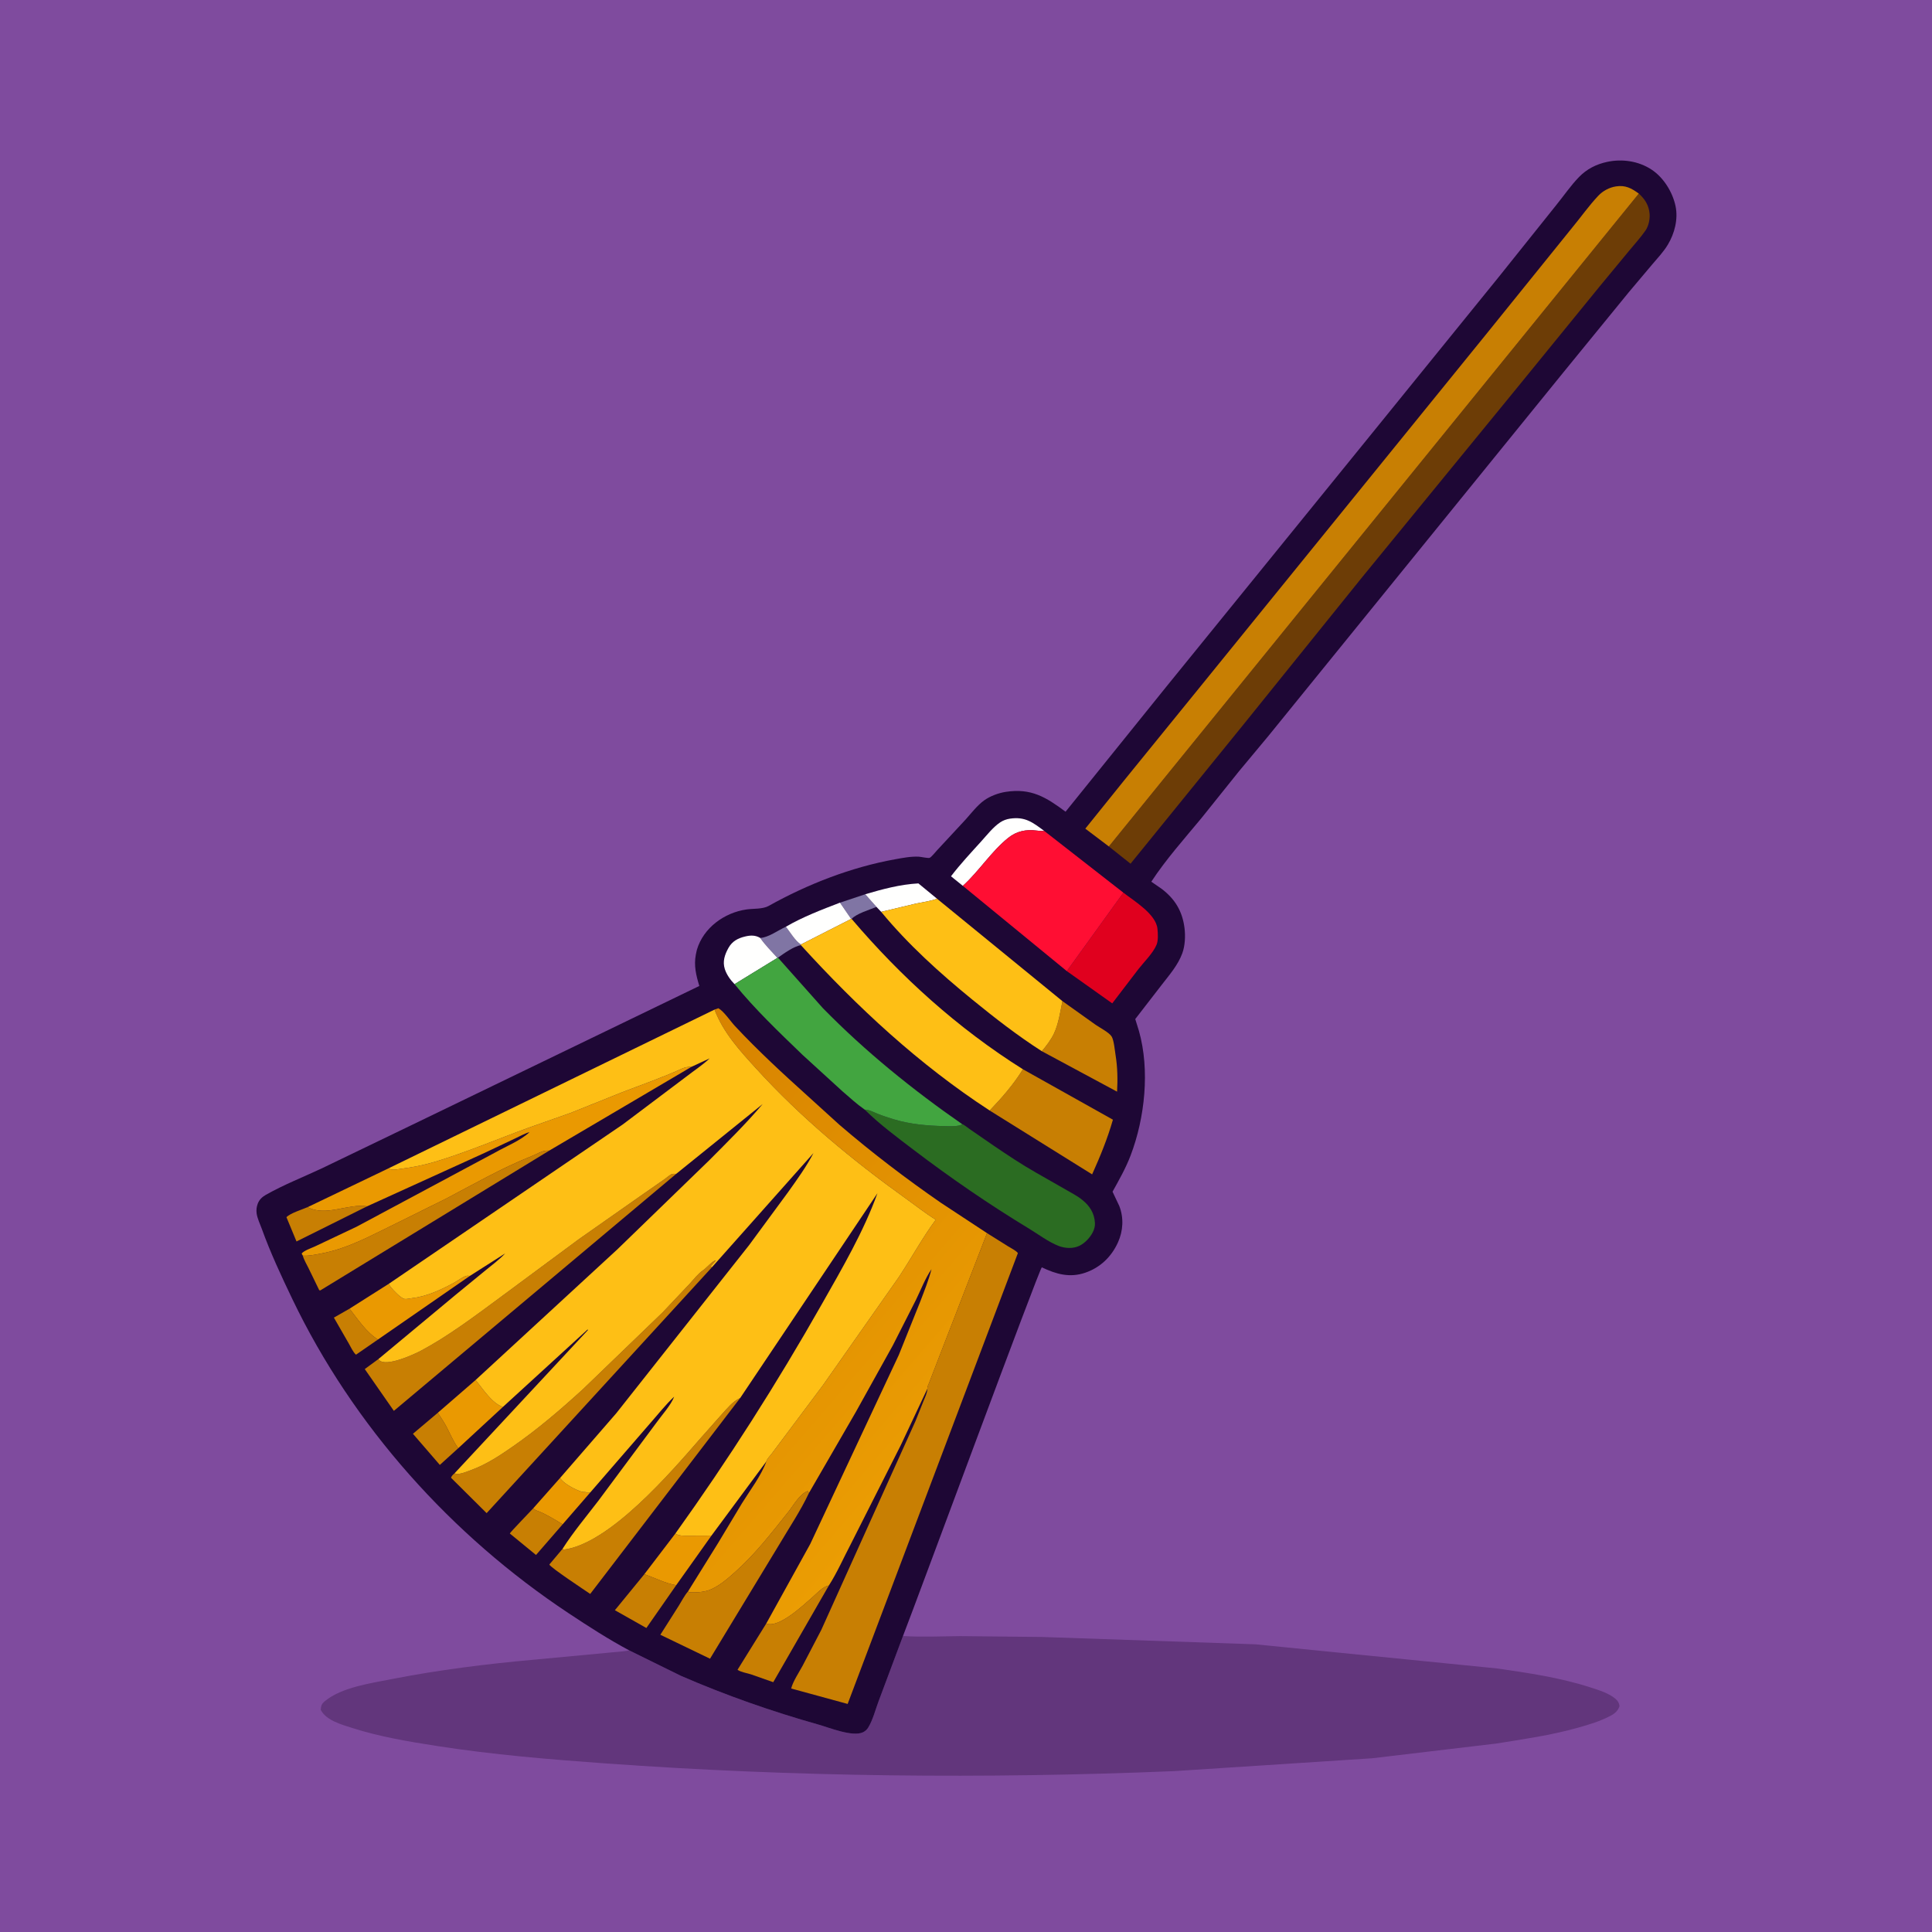 <svg version="1.1" xmlns="http://www.w3.org/2000/svg" style="display: block;" viewBox="0 0 2048 2048" width="1024" height="1024">
<defs>
	<linearGradient id="Gradient1" gradientUnits="userSpaceOnUse" x1="604.048" y1="1251.23" x2="970.963" y2="1568.72">
		<stop class="stop0" offset="0" stop-opacity="1" stop-color="rgb(215,131,0)"/>
		<stop class="stop1" offset="1" stop-opacity="1" stop-color="rgb(235,157,3)"/>
	</linearGradient>
</defs>
<path transform="translate(0,0)" fill="rgb(127,75,158)" d="M -0 -0 L 2048 0 L 2048 2048 L -0 2048 L -0 -0 z"/>
<path transform="translate(0,0)" fill="rgb(98,54,124)" d="M 957.198 1734.25 C 977.347 1735.57 997.813 1734.53 1018 1734.36 L 1104.37 1735.25 L 1330.87 1743.04 L 1587 1768.64 C 1619.99 1773.39 1653.69 1778.34 1685.5 1788.59 C 1694.38 1791.45 1705.56 1794.78 1712.63 1800.97 C 1715.18 1803.2 1716.21 1805.09 1716.77 1808.5 C 1715.37 1813.08 1712.06 1816.19 1707.89 1818.46 C 1696.81 1824.49 1684.31 1828.18 1672.22 1831.57 C 1644.05 1839.48 1615.05 1843.58 1586.21 1848.22 L 1454.45 1863.85 L 1244.59 1877.47 C 1043.22 1885.79 842.806 1883.72 641.768 1869.29 C 582.024 1865 522.728 1860.07 463.5 1850.87 C 433.399 1846.2 402.779 1841.11 373.698 1831.82 C 362.195 1828.14 345.866 1823.83 339.979 1812.5 C 340.328 1808.02 340.862 1806.18 344.569 1803.14 C 362.262 1788.6 393.065 1784.29 415 1779.97 C 465.024 1770.14 516.229 1763.78 567 1759.25 L 642.747 1752.15 C 650.811 1751.21 659.154 1750.99 667.12 1749.54 L 721.858 1776.48 C 769.589 1797.19 817.964 1814.13 868 1828.25 C 879.509 1831.5 903.507 1841.36 914.689 1836.33 C 916.968 1835.3 919.039 1833.44 920.335 1831.32 C 925.269 1823.22 927.991 1812.31 931.34 1803.38 L 957.198 1734.25 z"/>
<path transform="translate(0,0)" fill="rgb(30,7,53)" d="M 667.12 1749.54 C 644.835 1737.65 623.757 1724 602.721 1710.06 C 478.595 1627.79 374.41 1511.65 309.852 1376.97 C 298.184 1352.63 286.68 1328 277.519 1302.6 C 275.654 1297.43 272.735 1291.57 272.023 1286.1 C 271.565 1282.59 272 1279.15 273.265 1275.85 C 274.889 1271.62 277.963 1268.76 281.85 1266.56 C 300.583 1255.92 321.421 1247.78 340.918 1238.62 L 437.124 1192.25 L 741.321 1045.16 C 737.909 1033.98 735.358 1023.62 737.632 1011.85 L 737.913 1010.5 L 738.722 1006.86 C 745.601 983.496 767.804 967.421 791.365 964.047 C 798.523 963.022 808.487 963.862 814.781 960.34 C 856.058 937.242 902.262 919.276 948.834 910.873 C 956.991 909.402 965.676 907.709 974 908.129 C 976.252 908.242 983.827 909.952 985.476 909.348 C 987.222 908.709 991.974 902.72 993.486 901.171 L 1023.62 868.69 C 1029.67 861.951 1035.97 853.649 1043.35 848.364 C 1049.69 843.826 1058.48 840.596 1066.17 839.408 C 1093.06 835.255 1108.84 845.032 1129.54 860.447 L 1186.79 789.425 L 1236.11 728.23 L 1451.32 463.09 L 1589.15 293.078 L 1649.66 217.421 C 1657.57 207.701 1664.96 196.802 1673.66 187.817 C 1681.99 179.216 1692.01 174.081 1703.75 171.581 C 1719.67 168.19 1736.88 170.734 1750.59 179.7 C 1763.45 188.103 1773.1 203.698 1776.19 218.701 C 1779.01 232.434 1775.11 247.453 1768.02 259.295 C 1763.43 266.971 1756.99 273.77 1751.2 280.568 L 1726.59 309.772 L 1657.01 395.023 L 1344.85 779.78 L 1313.3 817.684 L 1273.4 867.449 C 1255.38 889.213 1235.91 911.003 1220.43 934.64 L 1231.28 942.116 C 1245.51 952.904 1253.41 965.913 1255.63 983.72 C 1256.68 992.141 1256.24 1002.44 1253.3 1010.48 C 1248.75 1022.94 1239.76 1033.28 1231.73 1043.63 L 1203.42 1080.24 L 1207.34 1092.9 C 1219.04 1134.35 1213.67 1185.04 1198.45 1224.94 C 1193.35 1238.31 1186.28 1250.78 1179.33 1263.25 L 1186.5 1278.41 C 1191.39 1291.01 1190.61 1304.82 1185.07 1317.04 C 1178.15 1332.27 1166.43 1343.61 1150.45 1349.11 C 1133.95 1354.79 1119.45 1350.64 1104.37 1343.42 C 1101.68 1345.01 971.925 1696.44 957.198 1734.25 L 931.34 1803.38 C 927.991 1812.31 925.269 1823.22 920.335 1831.32 C 919.039 1833.44 916.968 1835.3 914.689 1836.33 C 903.507 1841.36 879.509 1831.5 868 1828.25 C 817.964 1814.13 769.589 1797.19 721.858 1776.48 L 667.12 1749.54 z"/>
<path transform="translate(0,0)" fill="rgb(128,117,164)" d="M 890.401 956.853 L 917.19 947.936 L 929.095 961.36 C 922.026 964.28 907.856 968.443 902.748 974.089 L 902.243 974.094 L 890.401 956.853 z"/>
<path transform="translate(0,0)" fill="rgb(128,117,164)" d="M 805.881 994.264 C 814.696 993.765 824.963 986.022 833.076 982.379 C 837.205 987.705 843.337 997.86 849.007 1001.19 L 849.007 1001.93 C 841.562 1003.06 830.723 1010.87 824.656 1015.16 L 824.092 1015.39 C 817.935 1008.57 811.083 1001.84 805.881 994.264 z"/>
<path transform="translate(0,0)" fill="rgb(200,127,3)" d="M 370.524 1387.25 C 379.39 1398.62 388.244 1412.16 400.635 1419.96 L 377.356 1436.04 C 374.134 1433.17 371.933 1427.92 369.699 1424.13 L 353.936 1396.73 L 370.524 1387.25 z"/>
<path transform="translate(0,0)" fill="rgb(255,255,254)" d="M 917.19 947.936 C 935.679 942.49 954.192 937.5 973.533 936.446 L 993.273 952.673 C 985.911 955.41 977.703 956.319 970.034 958.036 L 934.09 966.599 L 929.095 961.36 L 917.19 947.936 z"/>
<path transform="translate(0,0)" fill="rgb(200,127,3)" d="M 464.15 1497.56 C 467.189 1502.46 470.544 1507.21 473.231 1512.31 C 477.233 1519.9 480.645 1528.27 485.764 1535.17 L 466.239 1552.87 L 437.73 1519.87 L 464.15 1497.56 z"/>
<path transform="translate(0,0)" fill="rgb(200,127,3)" d="M 326.098 1279.62 C 345.573 1290.07 368.963 1275.49 389.182 1278.74 L 314.304 1316.01 L 303.648 1290.27 C 307.8 1285.92 320.348 1282.17 326.098 1279.62 z"/>
<path transform="translate(0,0)" fill="rgb(200,127,3)" d="M 565.264 1598.86 C 566.84 1600.49 568.009 1600.95 570.063 1601.7 C 578.506 1604.79 588.675 1611.12 596.41 1615.85 L 568.192 1648.34 L 540.434 1625.58 C 540.457 1624.57 562.527 1601.95 565.264 1598.86 z"/>
<path transform="translate(0,0)" fill="rgb(234,153,1)" d="M 565.264 1598.86 L 593.761 1566.67 C 596.875 1572.5 610.157 1579.32 616.519 1581.27 C 618.211 1581.79 619.862 1581.46 621.497 1581.83 L 623.013 1582.5 L 625.581 1582.2 L 596.41 1615.85 C 588.675 1611.12 578.506 1604.79 570.063 1601.7 C 568.009 1600.95 566.84 1600.49 565.264 1598.86 z"/>
<path transform="translate(0,0)" fill="rgb(255,255,254)" d="M 890.401 956.853 L 902.243 974.094 L 849.007 1001.19 C 843.337 997.86 837.205 987.705 833.076 982.379 C 850.903 971.953 871.175 964.257 890.401 956.853 z"/>
<path transform="translate(0,0)" fill="rgb(255,255,254)" d="M 778.643 1043.24 C 774.271 1038.79 770.256 1033.24 768.343 1027.26 C 765.808 1019.33 768.141 1012.14 772.146 1004.93 C 776.112 997.78 782.109 994.58 789.844 992.721 C 795.59 991.34 800.716 991.18 805.881 994.264 C 811.083 1001.84 817.935 1008.57 824.092 1015.39 L 778.643 1043.24 z"/>
<path transform="translate(0,0)" fill="rgb(255,255,254)" d="M 1020.63 939.028 L 1008.1 928.901 C 1017.94 915.956 1029.14 904.051 1040.04 892 C 1046.05 885.361 1052.76 876.742 1060.22 871.751 C 1063.32 869.673 1066.96 868.345 1070.64 867.805 C 1086.78 865.437 1094.7 871.747 1107.02 880.882 L 1106.04 880.89 C 1103.44 880.897 1101.04 880.737 1098.46 880.398 C 1087.64 878.972 1077.5 881.162 1068.88 888.046 C 1050.83 902.471 1037.91 923.4 1020.63 939.028 z"/>
<path transform="translate(0,0)" fill="rgb(200,127,3)" d="M 716.8 1680.39 L 685.181 1725.75 L 651.806 1706.89 L 683.035 1668.72 C 694.072 1672.55 705.27 1678.45 716.8 1680.39 z"/>
<path transform="translate(0,0)" fill="rgb(234,153,1)" d="M 683.035 1668.72 L 715.884 1625.67 C 720.346 1628.48 725.387 1627.84 730.496 1627.92 L 754.179 1627.81 L 716.8 1680.39 C 705.27 1678.45 694.072 1672.55 683.035 1668.72 z"/>
<path transform="translate(0,0)" fill="rgb(234,153,1)" d="M 504.166 1462.85 C 511.687 1472.05 521.311 1487.44 533.072 1491.45 L 485.764 1535.17 C 480.645 1528.27 477.233 1519.9 473.231 1512.31 C 470.544 1507.21 467.189 1502.46 464.15 1497.56 L 504.166 1462.85 z"/>
<path transform="translate(0,0)" fill="rgb(234,153,1)" d="M 412.118 1360.91 C 412.808 1362.24 413.391 1363.32 414.332 1364.5 C 416.869 1367.67 424.802 1376.18 428.865 1376.96 C 430.588 1377.3 434.447 1376.39 436.311 1376.18 C 452.102 1374.38 467.123 1367.42 481 1359.93 C 485.015 1357.77 489.521 1354.17 493.767 1352.66 C 495.212 1352.15 496.638 1352.35 498.115 1352.49 L 400.635 1419.96 C 388.244 1412.16 379.39 1398.62 370.524 1387.25 L 412.118 1360.91 z"/>
<path transform="translate(0,0)" fill="rgb(200,127,3)" d="M 812.275 1720.98 C 825.38 1726.46 851.745 1701.4 861.546 1692.83 C 866.522 1688.48 871.987 1682.03 878.65 1680.67 L 819.681 1783.19 L 796 1774.86 C 791.847 1773.54 785.281 1772.52 781.801 1770.05 L 812.275 1720.98 z"/>
<path transform="translate(0,0)" fill="rgb(200,127,3)" d="M 1126.22 1061.24 L 1161.43 1086.33 C 1165.79 1089.35 1175.85 1094.53 1178.43 1098.81 C 1180.84 1102.79 1181.79 1113.82 1182.6 1118.79 C 1184.64 1131.42 1184.87 1144.45 1184.14 1157.21 L 1104.4 1114.33 C 1108.95 1108.91 1114.1 1102.2 1117.13 1095.85 C 1122.07 1085.47 1123.96 1072.4 1126.22 1061.24 z"/>
<path transform="translate(0,0)" fill="rgb(200,127,3)" d="M 320.981 1331.03 C 327.244 1331.52 333.553 1330.06 339.707 1328.94 C 368.483 1323.7 392.957 1309.88 419 1297.28 L 472.712 1270.69 C 502.76 1254.89 532.044 1238.05 563.682 1225.49 C 570.373 1222.84 574.85 1219.19 582.212 1219.7 L 339.532 1367.89 L 338.407 1367.65 L 327.097 1344.38 C 325.062 1340.21 322.17 1335.5 320.981 1331.03 z"/>
<path transform="translate(0,0)" fill="rgb(200,127,3)" d="M 596.277 1641.89 L 597.68 1642.67 C 646.299 1636.3 711.092 1560.86 742.424 1524.8 L 765.463 1498.85 C 771.853 1491.9 776.183 1486.11 784.692 1481.86 L 625.656 1689.64 C 620.502 1686.08 583.121 1661.45 582.337 1658.45 L 596.277 1641.89 z"/>
<path transform="translate(0,0)" fill="rgb(224,0,30)" d="M 1190.83 946.267 C 1202.17 955.079 1225.37 968.946 1226.95 984.5 C 1227.45 989.372 1227.91 996.941 1225.99 1001.5 C 1222.22 1010.45 1212.92 1019.47 1206.83 1027.23 L 1179.02 1063.62 L 1130.86 1029.41 L 1190.83 946.267 z"/>
<path transform="translate(0,0)" fill="rgb(200,127,3)" d="M 729.278 1687.06 L 730.68 1687.87 C 736.883 1688.28 745.104 1687.82 751 1685.82 C 761.124 1682.38 770.854 1673.85 778.746 1666.84 C 800.763 1647.27 817.61 1625.31 835.84 1602.39 C 841.325 1595.5 847.769 1583.42 856.5 1580.49 L 856.241 1581.24 L 857.546 1582.61 C 848.635 1601.58 836.304 1619.86 825.638 1637.94 L 752.654 1758.3 L 699.993 1732.92 L 719.517 1702.16 C 722.543 1697.38 725.555 1691.26 729.278 1687.06 z"/>
<path transform="translate(0,0)" fill="rgb(200,127,3)" d="M 481.874 1561.73 L 483.341 1562.33 C 487.286 1563.22 495.522 1559.78 499.434 1558.33 C 516.001 1552.2 529.932 1542.89 544.324 1532.86 C 570.667 1514.51 594.683 1493.88 618.347 1472.24 L 702.49 1391.11 L 731.121 1360.83 C 735.363 1356.29 740.112 1349.91 745.278 1346.54 C 748.7 1344.31 755.611 1336.08 759 1336 L 753.392 1342.22 L 754.763 1343.27 L 515.843 1603.99 L 478.109 1566.5 C 478.846 1564.25 480.177 1563.28 481.874 1561.73 z"/>
<path transform="translate(0,0)" fill="rgb(200,127,3)" d="M 1084.33 1133.47 L 1179.75 1186.92 C 1173.9 1207.24 1166.34 1225.66 1157.7 1244.89 L 1049.1 1177.2 C 1062.11 1163.58 1074.42 1149.54 1084.33 1133.47 z"/>
<path transform="translate(0,0)" fill="rgb(200,127,3)" d="M 401.122 1440.68 L 402.046 1441.86 C 409.489 1449.31 439.161 1435.62 446.907 1431.46 C 475.547 1416.08 501.866 1396.15 528 1376.97 L 613.752 1313.49 L 676.691 1269.32 L 704.767 1249.75 C 706.812 1248.35 710.204 1245.17 712.356 1244.5 C 713.458 1244.16 715.589 1244.38 716.809 1244.33 L 417.51 1495.57 L 386.673 1451.28 L 401.122 1440.68 z"/>
<path transform="translate(0,0)" fill="rgb(234,153,1)" d="M 412.138 1238.36 L 413.897 1239.4 C 416.743 1240.61 421.576 1239.42 424.5 1239.05 C 437.248 1237.46 449.403 1235.08 461.716 1231.35 C 495.064 1221.26 527.42 1207.41 560.144 1195.5 L 604.948 1179.71 L 659.715 1157.73 C 680.887 1149.62 702.213 1142.23 722.874 1132.8 C 726.478 1131.16 729.203 1130.89 733.131 1130.79 L 582.212 1219.7 C 574.85 1219.19 570.373 1222.84 563.682 1225.49 C 532.044 1238.05 502.76 1254.89 472.712 1270.69 L 419 1297.28 C 392.957 1309.88 368.483 1323.7 339.707 1328.94 C 333.553 1330.06 327.244 1331.52 320.981 1331.03 L 319.788 1328.94 C 321.261 1326.01 330.635 1322.78 333.776 1321.31 L 378.085 1300.33 L 525.161 1221.56 C 536.536 1215.12 552.037 1208.97 561.332 1200.09 C 556.177 1201.52 550.892 1204.56 546.021 1206.83 L 513.515 1222.2 L 389.182 1278.74 C 368.963 1275.49 345.573 1290.07 326.098 1279.62 L 412.138 1238.36 z"/>
<path transform="translate(0,0)" fill="rgb(254,191,21)" d="M 993.273 952.673 L 1126.22 1061.24 C 1123.96 1072.4 1122.07 1085.47 1117.13 1095.85 C 1114.1 1102.2 1108.95 1108.91 1104.4 1114.33 C 1078.78 1097.95 1054.55 1079.09 1031 1059.89 C 996.297 1031.59 962.615 1001.23 934.09 966.599 L 970.034 958.036 C 977.703 956.319 985.911 955.41 993.273 952.673 z"/>
<path transform="translate(0,0)" fill="rgb(43,108,34)" d="M 916.622 1176.24 C 921.608 1176.41 925.482 1178.69 929.991 1180.51 C 935.766 1182.84 941.634 1184.76 947.594 1186.55 C 965.114 1191.82 982.789 1193.29 1001 1193.73 C 1006.37 1193.86 1015.52 1194.48 1020.1 1191.75 C 1021.63 1191.94 1026.03 1195.63 1027.47 1196.6 L 1053.03 1214.23 C 1067.87 1224.31 1082.74 1234.25 1098.36 1243.12 L 1129.24 1260.75 C 1135.33 1264.29 1142.03 1267.66 1147.5 1272.13 C 1155.3 1278.5 1160.15 1286.18 1160.69 1296.5 C 1161.03 1303.12 1157.08 1309.56 1152.68 1314.19 C 1147.31 1319.85 1141.4 1322.92 1133.5 1322.88 C 1129.68 1322.86 1125.61 1322.09 1122.05 1320.69 C 1111.2 1316.41 1100.94 1308.56 1090.97 1302.51 C 1048.62 1276.83 1008.01 1248.95 968.603 1218.99 C 950.974 1205.59 932.384 1191.8 916.622 1176.24 z"/>
<path transform="translate(0,0)" fill="rgb(66,165,64)" d="M 824.656 1015.16 L 872.301 1068.7 C 917.125 1114.47 967.515 1155.26 1020.1 1191.75 C 1015.52 1194.48 1006.37 1193.86 1001 1193.73 C 982.789 1193.29 965.114 1191.82 947.594 1186.55 C 941.634 1184.76 935.766 1182.84 929.991 1180.51 C 925.482 1178.69 921.608 1176.41 916.622 1176.24 C 908.371 1170.52 900.822 1163.54 893.216 1157 L 850.771 1118.25 C 825.724 1094.08 800.657 1070.27 778.643 1043.24 L 824.092 1015.39 L 824.656 1015.16 z"/>
<path transform="translate(0,0)" fill="rgb(255,14,51)" d="M 1020.63 939.028 C 1037.91 923.4 1050.83 902.471 1068.88 888.046 C 1077.5 881.162 1087.64 878.972 1098.46 880.398 C 1101.04 880.737 1103.44 880.897 1106.04 880.89 L 1107.02 880.882 L 1190.83 946.267 L 1130.86 1029.41 L 1020.63 939.028 z"/>
<path transform="translate(0,0)" fill="rgb(254,191,21)" d="M 902.243 974.094 L 902.748 974.089 C 955.237 1035.76 1015.58 1090.28 1084.33 1133.47 C 1074.42 1149.54 1062.11 1163.58 1049.1 1177.2 C 974.096 1128.31 909.114 1067.95 849.007 1001.93 L 849.007 1001.19 L 902.243 974.094 z"/>
<path transform="translate(0,0)" fill="rgb(200,127,3)" d="M 1046.28 1307.17 L 1068.79 1321.27 C 1072.02 1323.29 1076.63 1325.43 1079.02 1328.29 L 898.537 1806.25 L 838.673 1789.89 C 840.627 1782.18 846.919 1772.93 850.776 1765.79 L 870.592 1727.79 L 970.323 1506.7 L 979.028 1485 C 980.73 1480.78 982.877 1476.63 983.08 1472.03 C 982.906 1470.29 983.793 1468.33 984.515 1466.8 L 1046.28 1307.17 z"/>
<path transform="translate(0,0)" fill="rgb(109,61,6)" d="M 1737.21 205.215 C 1743.68 211.017 1747.84 217.638 1748.63 226.5 C 1749.13 232.24 1747.62 239.548 1744.32 244.318 C 1739.16 251.774 1732.75 258.753 1726.98 265.755 L 1695.52 303.828 L 1607.85 411.455 L 1444.12 611.657 L 1318.47 767.617 L 1198.42 915.562 L 1175.43 897.283 L 1737.21 205.215 z"/>
<path transform="translate(0,0)" fill="rgb(200,127,3)" d="M 1175.43 897.283 L 1150.47 878.401 L 1193.05 825.505 L 1268.78 732.27 L 1576.64 352.768 L 1666.5 241.425 C 1675.66 230.372 1684.41 217.913 1694.22 207.535 C 1699.18 202.285 1705.89 198.712 1713.01 197.593 C 1723.04 196.017 1729.5 199.59 1737.21 205.215 L 1175.43 897.283 z"/>
<path transform="translate(0,0)" fill="url(#Gradient1)" d="M 757.417 1070.23 L 761.5 1068.77 C 767.245 1071.9 774.371 1082.6 779.038 1087.6 C 803.866 1114.19 830.058 1138.27 857.047 1162.58 L 889.917 1192.42 C 924.048 1221.74 960.614 1249.62 997.627 1275.17 L 1046.28 1307.17 L 984.515 1466.8 C 983.793 1468.33 982.906 1470.29 983.08 1472.03 L 955.018 1531.66 L 902.041 1636.5 C 894.435 1650.94 887.436 1667 878.65 1680.67 C 871.987 1682.03 866.522 1688.48 861.546 1692.83 C 851.745 1701.4 825.38 1726.46 812.275 1720.98 L 858.913 1636.66 L 952.787 1436.29 L 975.301 1380.21 C 979.66 1368.77 984.356 1357.26 987.438 1345.39 C 980.778 1355.09 976.079 1367.4 970.899 1378 L 946.433 1426.19 L 907.33 1496.55 L 857.546 1582.61 L 856.241 1581.24 L 856.5 1580.49 C 847.769 1583.42 841.325 1595.5 835.84 1602.39 C 817.61 1625.31 800.763 1647.27 778.746 1666.84 C 770.854 1673.85 761.124 1682.38 751 1685.82 C 745.104 1687.82 736.883 1688.28 730.68 1687.87 L 729.278 1687.06 L 761.185 1635.74 L 786.472 1593.63 C 795.089 1579.72 806.877 1564.39 812.4 1549.13 L 812.364 1548.94 C 813.516 1545.85 815.94 1543.79 817.884 1541.19 L 830.689 1524.06 L 872.155 1468.68 L 952.751 1353.84 C 966.051 1333.8 977.668 1312.25 991.924 1292.93 C 981.249 1286.35 971.205 1278.38 961 1271.07 C 903.763 1230.07 849.296 1185.14 801.826 1133.01 C 784.329 1113.79 766.845 1094.86 757.417 1070.23 z"/>
<path transform="translate(0,0)" fill="rgb(254,191,21)" d="M 412.138 1238.36 L 757.417 1070.23 C 766.845 1094.86 784.329 1113.79 801.826 1133.01 C 849.296 1185.14 903.763 1230.07 961 1271.07 C 971.205 1278.38 981.249 1286.35 991.924 1292.93 C 977.668 1312.25 966.051 1333.8 952.751 1353.84 L 872.155 1468.68 L 830.689 1524.06 L 817.884 1541.19 C 815.94 1543.79 813.516 1545.85 812.364 1548.94 L 812.4 1549.13 L 754.179 1627.81 L 730.496 1627.92 C 725.387 1627.84 720.346 1628.48 715.884 1625.67 C 772.225 1547.03 823.575 1466.43 871.269 1382.28 C 892.485 1344.85 915.574 1305.45 930.106 1264.91 L 784.692 1481.86 C 776.183 1486.11 771.853 1491.9 765.463 1498.85 L 742.424 1524.8 C 711.092 1560.86 646.299 1636.3 597.68 1642.67 L 596.277 1641.89 C 607.539 1624.19 621.416 1607.7 634.178 1591.03 L 695.985 1507.9 C 701.529 1500.1 711.363 1489.38 714.649 1480.5 C 705.405 1489.18 697.245 1499.67 688.817 1509.17 L 625.581 1582.2 L 623.013 1582.5 L 621.497 1581.83 C 619.862 1581.46 618.211 1581.79 616.519 1581.27 C 610.157 1579.32 596.875 1572.5 593.761 1566.67 L 653.315 1498.05 L 794.011 1319.99 L 835.448 1263.67 C 844.882 1250.4 854.792 1236.78 862.296 1222.33 L 754.763 1343.27 L 753.392 1342.22 L 759 1336 C 755.611 1336.08 748.7 1344.31 745.278 1346.54 C 740.112 1349.91 735.363 1356.29 731.121 1360.83 L 702.49 1391.11 L 618.347 1472.24 C 594.683 1493.88 570.667 1514.51 544.324 1532.86 C 529.932 1542.89 516.001 1552.2 499.434 1558.33 C 495.522 1559.78 487.286 1563.22 483.341 1562.33 L 481.874 1561.73 L 623.109 1410.05 L 623 1409.19 L 533.072 1491.45 C 521.311 1487.44 511.687 1472.05 504.166 1462.85 L 654.398 1324.41 L 751.531 1230.25 C 770.778 1210.89 790.813 1191.18 808.446 1170.35 L 716.809 1244.33 C 715.589 1244.38 713.458 1244.16 712.356 1244.5 C 710.204 1245.17 706.812 1248.35 704.767 1249.75 L 676.691 1269.32 L 613.752 1313.49 L 528 1376.97 C 501.866 1396.15 475.547 1416.08 446.907 1431.46 C 439.161 1435.62 409.489 1449.31 402.046 1441.86 L 401.122 1440.68 L 483.242 1372.37 L 514.647 1346.64 C 521.693 1340.86 529.266 1335.31 535.516 1328.67 L 498.115 1352.49 C 496.638 1352.35 495.212 1352.15 493.767 1352.66 C 489.521 1354.17 485.015 1357.77 481 1359.93 C 467.123 1367.42 452.102 1374.38 436.311 1376.18 C 434.447 1376.39 430.588 1377.3 428.865 1376.96 C 424.802 1376.18 416.869 1367.67 414.332 1364.5 C 413.391 1363.32 412.808 1362.24 412.118 1360.91 L 660.075 1192.03 L 726.968 1141.67 C 735.318 1135.15 744.594 1129.18 752.293 1121.92 L 733.131 1130.79 C 729.203 1130.89 726.478 1131.16 722.874 1132.8 C 702.213 1142.23 680.887 1149.62 659.715 1157.73 L 604.948 1179.71 L 560.144 1195.5 C 527.42 1207.41 495.064 1221.26 461.716 1231.35 C 449.403 1235.08 437.248 1237.46 424.5 1239.05 C 421.576 1239.42 416.743 1240.61 413.897 1239.4 L 412.138 1238.36 z"/>
</svg>